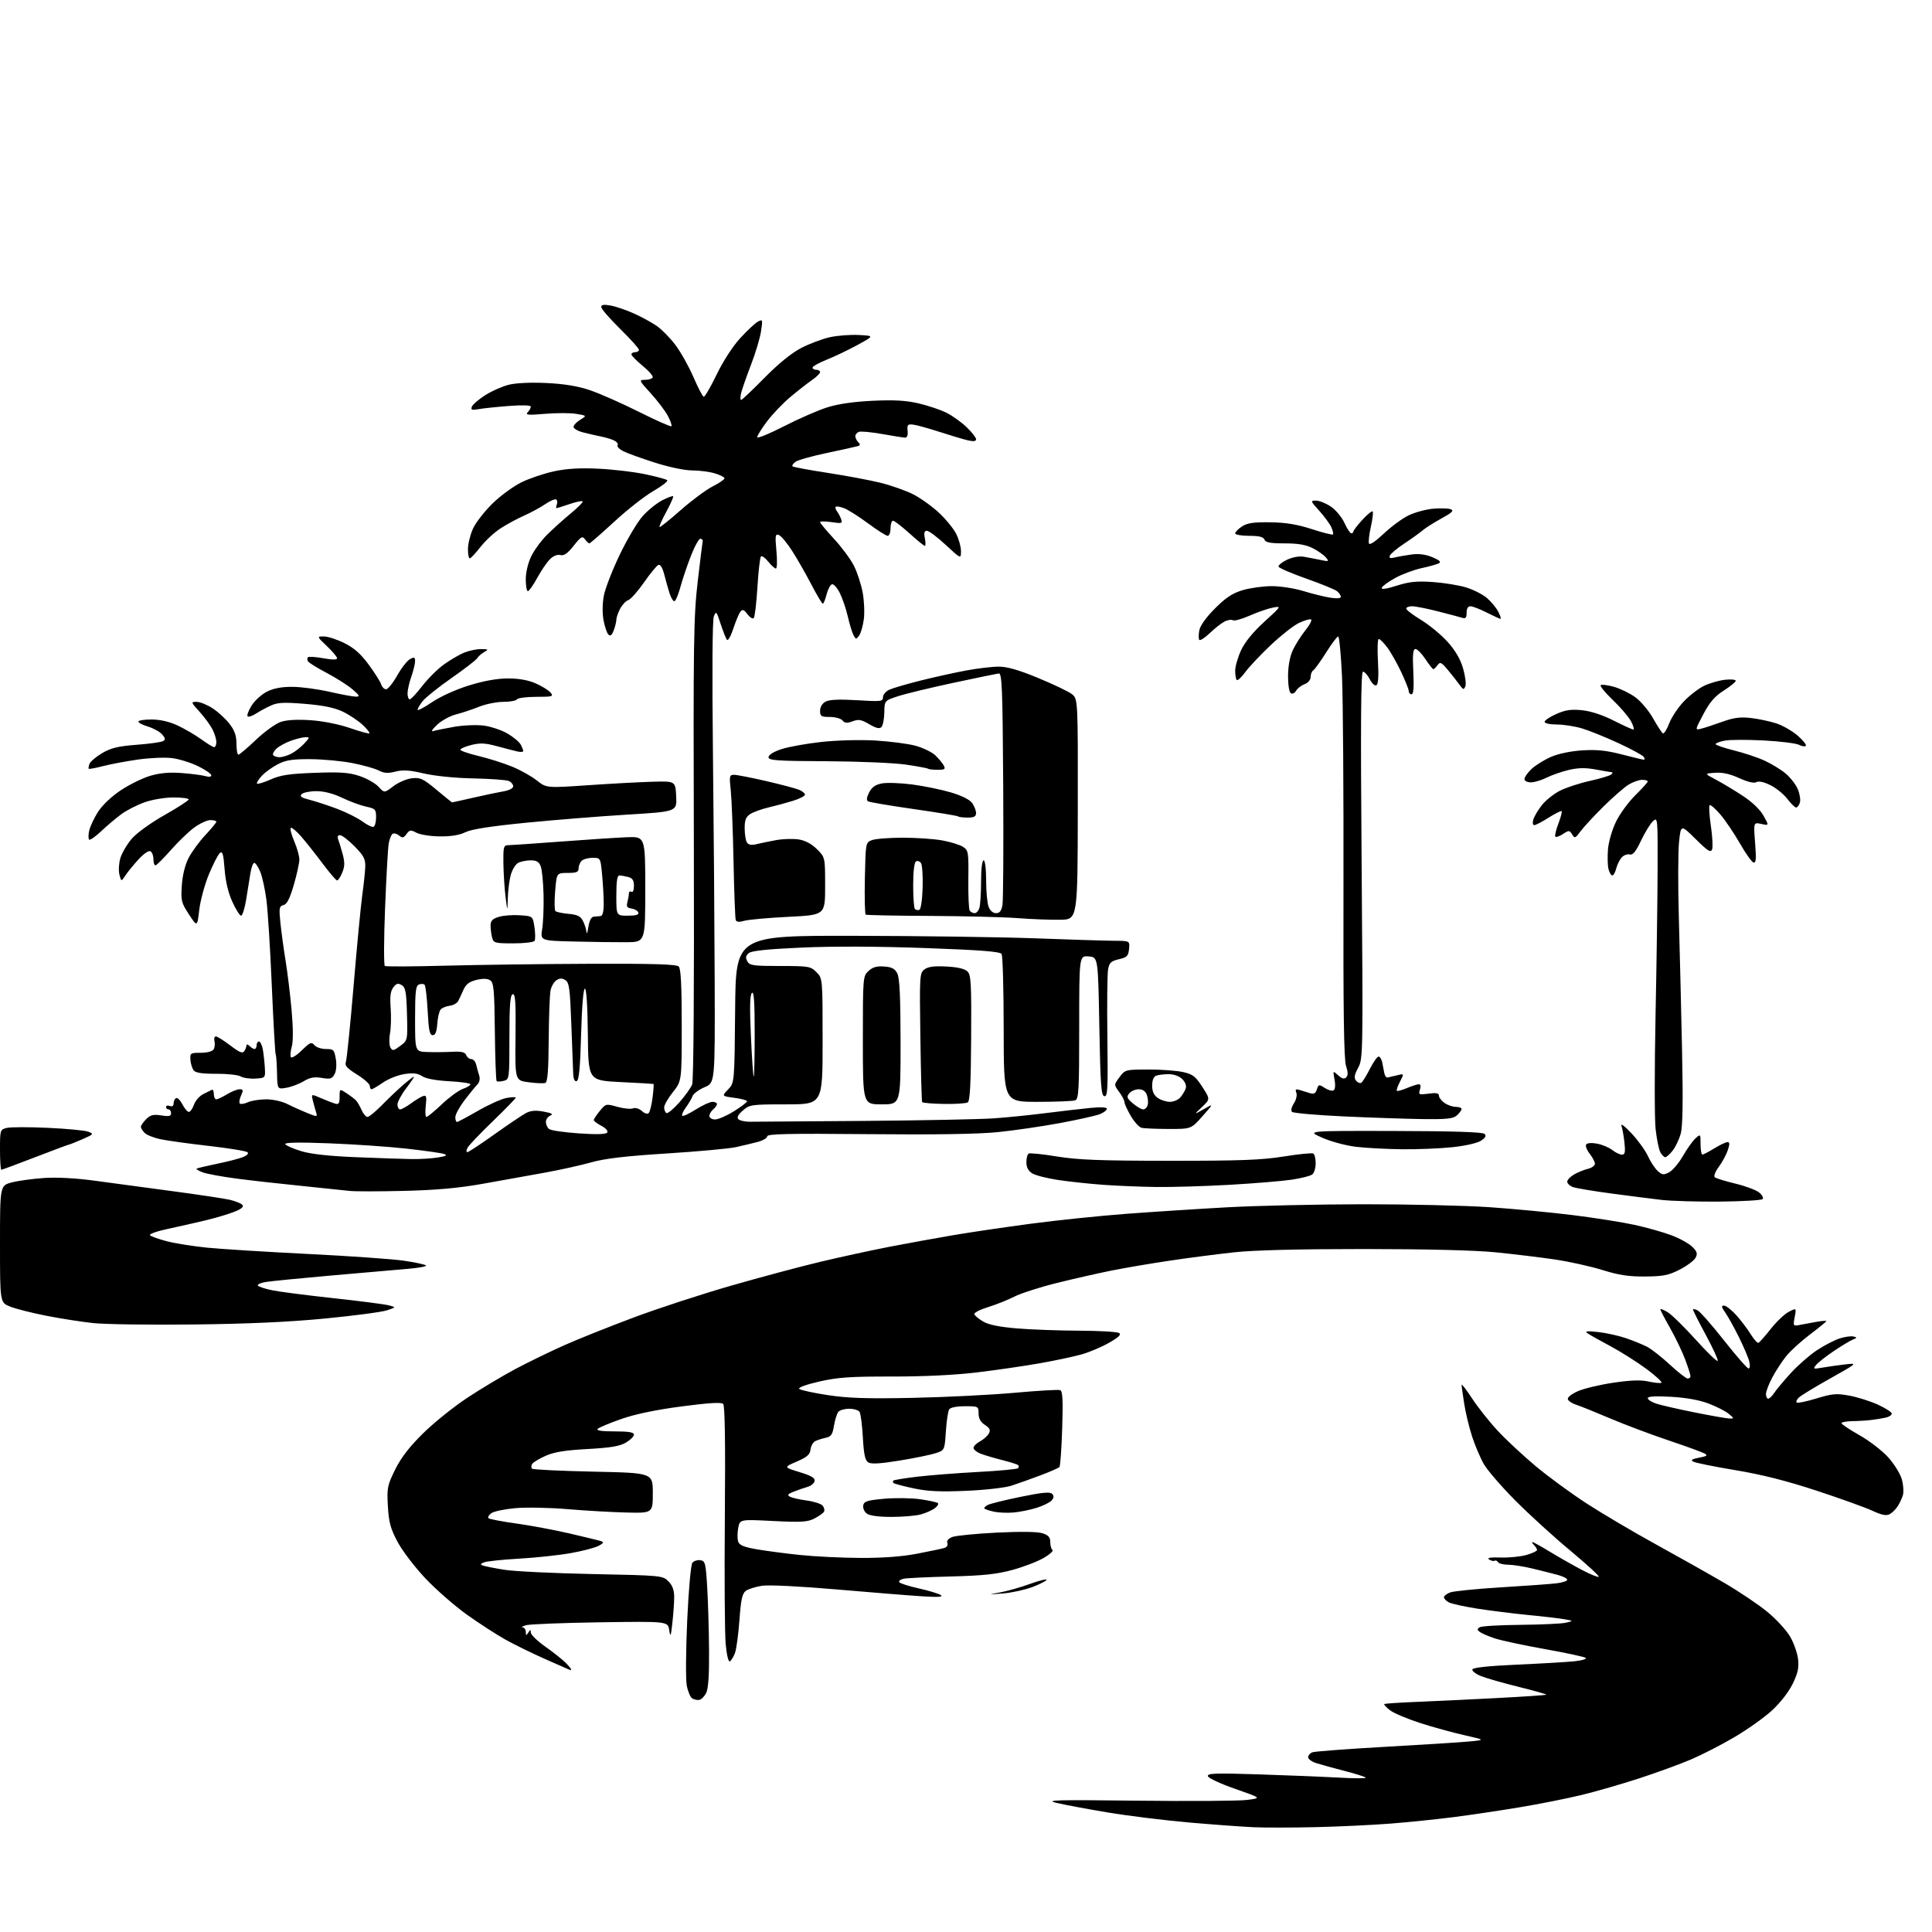 <?xml version="1.0" encoding="UTF-8" standalone="no"?>
<svg 
  version="1.1" 
  xmlns="http://www.w3.org/2000/svg" 
  xmlns:xlink="http://www.w3.org/1999/xlink" 
  xmlns:svg="http://www.w3.org/2000/svg"
  xmlns:rdf="http://www.w3.org/1999/02/22-rdf-syntax-ns#"
  xmlns:cc="http://creativecommons.org/ns#"
  xmlns:dc="http://purl.org/dc/elements/1.1/"
  viewBox="0 0 768 768"
  width="768"
  height="768"
>
<style>svg {background-color: white; }</style>"
<path stroke="none" fill="black" fill-rule="evenodd" d="M523.00,726.32C513.92,726.53 502.90,726.55 498.50,726.36C494.10,726.17 482.53,725.33 472.79,724.48C463.05,723.63 448.42,721.83 440.29,720.47C432.15,719.11 423.02,717.40 420.00,716.68C415.23,715.53 419.53,715.42 452.21,715.80C472.95,716.04 492.52,715.91 495.71,715.50C501.50,714.76 501.50,714.76 491.07,711.13C485.33,709.13 480.43,706.87 480.18,706.09C479.80,704.90 482.83,704.78 500.11,705.33C511.33,705.69 525.67,706.27 532.00,706.62C538.33,706.98 543.23,706.98 542.91,706.63C542.58,706.27 538.76,705.07 534.41,703.95C530.06,702.83 525.04,701.45 523.25,700.88C521.46,700.31 520.00,699.25 520.00,698.53C520.00,697.81 520.76,696.92 521.68,696.57C522.61,696.21 535.55,695.24 550.43,694.40C565.32,693.57 580.42,692.61 584.00,692.27C590.50,691.66 590.50,691.66 582.00,689.74C577.33,688.69 569.36,686.49 564.30,684.85C559.24,683.21 553.93,680.95 552.50,679.82C551.07,678.69 550.06,677.60 550.27,677.40C550.47,677.19 556.23,676.80 563.07,676.53C569.91,676.26 584.24,675.57 594.92,675.01C605.60,674.45 614.49,673.85 614.67,673.67C614.84,673.49 609.95,672.10 603.79,670.58C597.63,669.06 590.86,667.13 588.75,666.28C586.64,665.44 585.08,664.24 585.29,663.62C585.53,662.89 591.70,662.23 603.08,661.72C612.66,661.29 622.91,660.69 625.86,660.38C628.81,660.08 630.84,659.48 630.36,659.05C629.89,658.63 622.60,657.05 614.16,655.55C605.73,654.05 596.73,652.12 594.16,651.27C591.60,650.41 588.92,649.26 588.20,648.70C587.14,647.86 587.14,647.53 588.20,646.85C588.92,646.40 596.25,645.97 604.50,645.90C612.75,645.82 620.85,645.44 622.50,645.05C625.50,644.33 625.50,644.33 622.00,643.69C620.08,643.34 613.55,642.57 607.50,641.99C601.45,641.40 592.29,640.25 587.15,639.44C582.01,638.63 576.95,637.51 575.90,636.95C574.86,636.39 574.00,635.48 574.00,634.94C574.00,634.40 575.11,633.53 576.46,633.02C577.81,632.50 586.93,631.59 596.71,630.99C606.49,630.40 616.41,629.68 618.75,629.39C621.09,629.11 623.00,628.47 623.00,627.98C623.00,627.48 621.31,626.62 619.25,626.06C617.19,625.50 612.65,624.36 609.17,623.52C605.69,622.68 601.33,622.00 599.48,622.00C597.63,622.00 595.84,621.54 595.49,620.98C595.14,620.42 594.53,620.17 594.13,620.42C593.73,620.67 592.75,620.44 591.95,619.91C590.95,619.24 592.37,619.01 596.50,619.14C599.80,619.25 604.41,618.79 606.75,618.13C609.09,617.47 611.00,616.58 611.00,616.16C611.00,615.74 610.46,614.86 609.80,614.20C609.14,613.54 608.87,613.00 609.20,613.00C609.53,613.00 612.75,614.79 616.36,616.99C619.97,619.18 625.64,622.40 628.97,624.14C632.30,625.89 635.26,627.08 635.54,626.79C635.83,626.50 630.77,621.85 624.29,616.46C617.80,611.07 607.98,602.13 602.46,596.58C596.94,591.04 591.27,584.48 589.85,582.00C588.43,579.52 586.33,574.58 585.17,571.00C584.01,567.42 582.60,561.58 582.04,558.00C581.48,554.42 581.01,551.05 581.01,550.51C581.00,549.96 582.88,552.40 585.18,555.91C587.48,559.43 592.09,565.24 595.43,568.82C598.77,572.41 605.55,578.72 610.50,582.85C615.45,586.99 624.54,593.64 630.70,597.64C636.85,601.64 649.23,608.95 658.20,613.88C667.16,618.81 679.38,625.69 685.35,629.17C691.31,632.65 699.05,637.85 702.54,640.73C706.03,643.60 710.10,648.01 711.57,650.53C713.05,653.05 714.48,657.11 714.76,659.54C715.15,662.99 714.67,665.16 712.58,669.42C711.01,672.64 707.62,676.98 704.33,679.98C701.26,682.79 694.59,687.53 689.50,690.52C684.42,693.52 676.66,697.50 672.27,699.38C667.88,701.26 658.59,704.65 651.63,706.92C644.66,709.19 634.36,712.16 628.73,713.53C623.10,714.90 611.98,717.11 604.00,718.44C596.02,719.77 584.10,721.54 577.50,722.38C570.90,723.22 559.65,724.37 552.50,724.93C545.35,725.48 532.08,726.11 523.00,726.32zM277.97,675.74C277.16,675.88 275.89,675.60 275.14,675.12C274.39,674.64 273.42,672.29 272.98,669.91C272.55,667.52 272.64,655.88 273.18,644.03C273.75,631.64 274.63,621.95 275.25,621.20C275.84,620.49 277.26,620.04 278.41,620.20C280.33,620.48 280.55,621.35 281.13,631.00C281.47,636.77 281.80,648.02 281.86,656.00C281.94,665.88 281.57,671.29 280.71,672.99C280.02,674.36 278.79,675.60 277.97,675.74zM226.75,663.92C226.61,663.88 222.19,661.93 216.92,659.60C211.65,657.27 204.45,653.74 200.92,651.77C197.39,649.79 190.53,645.36 185.69,641.91C180.84,638.46 173.41,631.97 169.17,627.50C164.94,623.03 159.94,616.49 158.06,612.96C155.24,607.67 154.56,605.19 154.19,598.76C153.77,591.50 153.97,590.51 157.05,584.23C159.37,579.53 162.68,575.21 168.07,569.88C172.31,565.69 180.21,559.32 185.64,555.72C191.06,552.13 199.78,546.92 205.00,544.14C210.22,541.37 219.02,537.10 224.55,534.65C230.07,532.20 242.45,527.26 252.05,523.67C261.65,520.08 278.95,514.43 290.50,511.11C302.05,507.79 318.02,503.51 326.00,501.61C333.98,499.71 346.35,497.02 353.50,495.63C360.65,494.25 372.12,492.16 379.00,490.99C385.87,489.82 399.82,487.77 410.00,486.42C420.17,485.07 437.05,483.32 447.50,482.53C457.95,481.74 476.18,480.56 488.00,479.91C499.82,479.27 524.12,478.73 542.00,478.71C559.88,478.70 582.38,479.22 592.00,479.87C601.62,480.53 616.62,481.95 625.32,483.04C634.02,484.12 645.05,485.87 649.82,486.92C654.59,487.96 661.17,489.82 664.44,491.05C667.70,492.28 671.43,494.34 672.73,495.64C674.64,497.55 674.88,498.36 674.00,499.99C673.41,501.10 670.58,503.21 667.71,504.68C663.32,506.94 661.17,507.37 654.00,507.43C647.47,507.48 643.53,506.89 636.98,504.85C632.29,503.39 623.74,501.50 617.98,500.65C612.21,499.80 601.65,498.53 594.50,497.81C586.28,496.99 566.97,496.52 542.00,496.51C516.24,496.51 498.33,496.96 490.50,497.82C483.90,498.54 472.43,500.02 465.00,501.13C457.57,502.23 447.00,504.03 441.50,505.14C436.00,506.25 426.17,508.49 419.66,510.12C413.15,511.74 405.72,514.15 403.16,515.46C400.60,516.77 395.90,518.63 392.73,519.61C389.56,520.58 387.12,521.85 387.31,522.43C387.50,523.01 389.10,524.32 390.86,525.35C393.03,526.62 397.36,527.49 404.28,528.07C409.90,528.53 421.02,528.94 429.00,528.97C436.98,529.00 444.11,529.42 444.85,529.89C445.83,530.51 444.73,531.57 440.85,533.78C437.91,535.46 433.02,537.53 430.00,538.38C426.98,539.24 419.51,540.83 413.40,541.91C407.30,542.99 396.05,544.63 388.40,545.55C379.59,546.61 367.18,547.21 354.50,547.19C337.91,547.17 332.99,547.51 325.66,549.19C320.49,550.37 317.18,551.58 317.70,552.10C318.19,552.59 323.30,553.70 329.05,554.58C337.22,555.81 344.63,556.05 363.00,555.67C375.93,555.40 394.07,554.49 403.32,553.65C412.58,552.81 420.72,552.34 421.43,552.61C422.41,552.99 422.60,556.44 422.24,567.80C421.98,575.89 421.49,582.81 421.14,583.18C420.79,583.56 417.35,585.06 413.50,586.51C409.65,587.96 404.48,589.80 402.00,590.60C399.52,591.40 391.44,592.32 384.00,592.63C373.69,593.07 368.75,592.84 363.11,591.63C359.04,590.76 355.48,589.81 355.19,589.52C354.90,589.24 354.87,588.80 355.12,588.55C355.37,588.30 359.61,587.61 364.54,587.02C369.47,586.43 380.37,585.58 388.76,585.13C397.16,584.68 404.32,584.01 404.68,583.65C405.04,583.29 405.08,582.74 404.76,582.43C404.45,582.12 401.56,581.20 398.35,580.39C395.13,579.58 391.26,578.43 389.75,577.84C388.24,577.24 387.00,576.21 387.00,575.55C387.00,574.88 388.16,573.72 389.58,572.96C391.00,572.20 392.58,570.79 393.09,569.82C393.82,568.46 393.47,567.70 391.52,566.42C389.79,565.29 389.00,563.86 389.00,561.88C389.00,559.06 388.89,559.00 383.56,559.00C380.30,559.00 377.79,559.50 377.31,560.25C376.86,560.94 376.27,564.88 376.00,569.00C375.50,576.50 375.50,576.50 371.88,577.68C369.89,578.33 363.43,579.65 357.53,580.61C349.92,581.85 346.32,582.06 345.15,581.33C343.89,580.54 343.38,578.19 343.00,571.40C342.73,566.50 342.14,561.94 341.69,561.25C341.25,560.56 339.39,560.00 337.56,560.00C335.74,560.00 333.79,560.56 333.24,561.25C332.68,561.94 331.91,564.41 331.52,566.75C330.94,570.30 330.38,571.10 328.16,571.56C326.70,571.87 324.82,572.48 324.00,572.91C323.18,573.35 322.36,574.84 322.19,576.24C321.95,578.24 320.77,579.26 316.69,581.01C311.50,583.25 311.50,583.25 317.81,585.18C322.53,586.62 324.05,587.52 323.81,588.73C323.64,589.63 322.38,590.68 321.00,591.06C319.62,591.45 317.15,592.31 315.50,592.96C313.16,593.88 312.83,594.32 314.00,594.96C314.82,595.41 317.84,596.09 320.70,596.48C323.56,596.86 326.41,597.79 327.04,598.54C327.66,599.30 327.88,600.39 327.52,600.96C327.17,601.54 325.45,602.75 323.71,603.65C321.04,605.03 318.51,605.18 307.33,604.62C294.10,603.95 294.10,603.95 293.45,607.39C293.10,609.28 293.09,611.69 293.42,612.76C293.89,614.23 295.61,614.96 300.77,615.86C304.47,616.50 312.23,617.53 318.00,618.13C323.77,618.74 334.57,619.26 342.00,619.30C350.89,619.34 358.58,618.77 364.50,617.63C369.45,616.68 374.32,615.66 375.32,615.36C376.40,615.04 376.92,614.23 376.59,613.38C376.24,612.46 376.97,611.58 378.58,610.97C379.98,610.44 387.91,609.66 396.20,609.24C405.73,608.77 412.42,608.86 414.39,609.49C416.77,610.26 417.50,611.08 417.50,613.00C417.50,614.38 417.89,615.79 418.37,616.14C418.85,616.48 417.28,617.92 414.87,619.32C412.47,620.72 406.90,622.85 402.50,624.06C396.24,625.77 390.91,626.34 378.00,626.67C368.93,626.90 360.47,627.30 359.21,627.57C357.95,627.84 357.16,628.45 357.46,628.93C357.75,629.41 361.26,630.53 365.25,631.42C369.24,632.31 373.18,633.51 374.00,634.09C375.06,634.83 372.89,634.96 366.50,634.55C361.55,634.24 346.25,633.01 332.50,631.82C317.88,630.56 305.58,629.96 302.89,630.37C300.35,630.76 297.46,631.67 296.48,632.39C295.05,633.44 294.53,635.84 293.93,644.10C293.51,649.82 292.71,655.69 292.15,657.15C291.58,658.61 290.68,660.08 290.15,660.41C289.57,660.77 288.89,657.98 288.47,653.54C288.09,649.42 287.93,626.50 288.14,602.59C288.38,573.53 288.16,558.77 287.47,558.07C286.75,557.35 281.68,557.66 270.97,559.07C260.85,560.40 252.58,562.12 247.06,564.04C242.41,565.66 238.16,567.44 237.61,567.99C236.93,568.67 239.13,569.00 244.30,569.00C249.90,569.00 252.00,569.35 252.00,570.28C252.00,570.99 250.56,572.42 248.80,573.46C246.37,574.90 242.70,575.51 233.55,576.01C224.65,576.49 220.29,577.20 216.88,578.72C214.34,579.85 211.93,581.30 211.53,581.95C211.13,582.60 211.11,583.44 211.48,583.82C211.86,584.19 222.82,584.73 235.83,585.00C259.50,585.50 259.50,585.50 259.50,593.50C259.50,601.50 259.50,601.50 249.00,601.25C243.22,601.12 232.70,600.51 225.61,599.91C218.52,599.31 209.20,599.13 204.91,599.51C200.62,599.89 196.30,600.79 195.31,601.52C194.31,602.24 193.80,603.14 194.17,603.51C194.54,603.87 199.49,604.82 205.17,605.61C210.85,606.40 220.45,608.19 226.50,609.60C232.55,611.00 238.18,612.37 239.00,612.65C240.12,613.03 239.86,613.50 237.94,614.51C236.53,615.25 231.58,616.55 226.94,617.38C222.30,618.21 213.10,619.20 206.50,619.58C199.90,619.95 193.60,620.61 192.50,621.03C190.91,621.64 190.81,621.91 192.00,622.34C192.82,622.64 196.65,623.39 200.50,624.01C204.35,624.63 220.07,625.40 235.44,625.71C262.94,626.27 263.41,626.31 265.69,628.59C267.31,630.22 268.00,632.07 268.00,634.81C268.00,636.95 267.68,641.59 267.28,645.10C266.66,650.64 266.49,651.03 266.03,648.00C265.50,644.50 265.50,644.50 238.54,644.89C223.72,645.11 210.44,645.63 209.04,646.06C207.64,646.48 207.06,646.87 207.75,646.91C208.44,646.96 209.01,647.79 209.02,648.75C209.03,650.25 209.17,650.28 210.00,649.00C210.86,647.67 210.97,647.67 211.01,649.00C211.03,649.83 213.58,652.30 216.68,654.50C219.79,656.70 223.38,659.53 224.66,660.80C225.95,662.06 227.00,663.30 227.00,663.55C227.00,663.80 226.89,663.96 226.75,663.92zM398.81,633.41C392.50,633.92 392.50,633.92 397.64,632.99C400.46,632.47 405.75,630.97 409.39,629.65C413.02,628.33 416.00,627.58 416.00,627.99C416.00,628.39 413.55,629.66 410.56,630.81C407.56,631.95 402.28,633.12 398.81,633.41zM354.44,602.99C349.35,603.00 345.72,602.52 344.58,601.68C343.59,600.96 342.95,599.50 343.15,598.43C343.47,596.79 344.72,596.39 351.45,595.78C355.81,595.39 362.26,595.47 365.79,595.97C369.32,596.47 372.50,597.17 372.85,597.52C373.21,597.87 372.62,598.81 371.54,599.59C370.47,600.38 368.00,601.46 366.05,602.00C364.10,602.55 358.87,602.99 354.44,602.99zM751.17,601.91C749.83,602.63 748.01,602.27 744.27,600.53C741.48,599.24 731.49,595.65 722.07,592.55C710.18,588.64 700.31,586.15 689.77,584.40C681.42,583.01 673.91,581.49 673.08,581.02C671.96,580.40 672.57,579.98 675.41,579.45C678.57,578.86 678.96,578.55 677.54,577.76C676.59,577.23 670.12,574.88 663.16,572.54C656.20,570.20 645.77,566.28 640.00,563.82C634.23,561.36 628.19,558.93 626.58,558.42C624.98,557.92 623.47,556.93 623.24,556.23C623.00,555.50 624.64,554.16 627.19,553.04C629.59,551.97 635.93,550.45 641.27,549.66C648.04,548.65 652.26,548.49 655.14,549.14C657.42,549.65 659.78,549.91 660.38,549.71C660.98,549.51 658.33,547.02 654.49,544.18C650.65,541.34 644.12,537.22 640.00,535.03C635.88,532.84 631.83,530.56 631.00,529.95C629.88,529.14 631.00,529.03 635.33,529.51C638.54,529.87 643.53,530.98 646.42,531.97C649.31,532.97 653.07,534.50 654.77,535.38C656.47,536.26 660.54,539.46 663.82,542.49C667.09,545.52 670.27,548.00 670.88,548.00C671.50,548.00 672.00,547.57 672.00,547.04C672.00,546.51 671.05,543.53 669.89,540.43C668.73,537.32 666.03,531.69 663.89,527.92C661.75,524.15 660.00,520.80 660.00,520.47C660.00,520.15 661.29,520.65 662.87,521.58C664.44,522.51 669.50,527.46 674.12,532.58C678.73,537.70 682.65,541.47 682.83,540.96C683.01,540.45 680.87,535.81 678.08,530.64C675.28,525.48 673.00,520.95 673.00,520.59C673.00,520.23 673.84,520.38 674.87,520.93C675.90,521.48 680.65,526.90 685.43,532.97C690.21,539.03 694.55,544.00 695.08,544.00C695.62,544.00 695.75,542.80 695.37,541.25C695.01,539.74 693.14,535.35 691.23,531.50C689.32,527.65 686.87,523.26 685.81,521.75C684.27,519.57 684.17,519.00 685.32,519.00C686.11,519.00 688.29,520.69 690.15,522.75C692.01,524.81 694.59,528.21 695.88,530.30C697.17,532.38 698.57,533.96 699.00,533.80C699.43,533.63 701.63,531.15 703.90,528.27C706.16,525.40 709.38,522.34 711.06,521.47C714.11,519.89 714.11,519.89 713.42,523.55C712.75,527.17 712.78,527.21 715.62,526.64C717.20,526.33 720.19,525.78 722.25,525.42C724.31,525.07 726.00,524.95 726.00,525.16C726.00,525.38 723.10,527.75 719.55,530.43C716.00,533.11 711.73,537.00 710.05,539.08C708.38,541.16 705.89,544.98 704.51,547.58C703.13,550.17 702.00,553.13 702.00,554.15C702.00,555.17 702.40,556.00 702.88,556.00C703.37,556.00 704.45,554.96 705.28,553.70C706.11,552.43 709.10,548.86 711.92,545.77C714.75,542.68 719.41,538.61 722.28,536.72C725.15,534.83 729.18,532.73 731.24,532.06C733.30,531.40 735.77,531.04 736.74,531.27C738.33,531.65 738.30,531.77 736.50,532.52C735.40,532.97 732.01,535.02 728.96,537.07C725.91,539.11 722.76,541.59 721.96,542.56C720.59,544.22 720.76,544.29 724.50,543.64C726.70,543.26 730.75,542.69 733.50,542.37C738.50,541.80 738.50,541.80 727.50,547.98C721.45,551.37 715.85,554.78 715.06,555.55C714.27,556.32 713.88,557.22 714.20,557.54C714.53,557.86 718.06,557.13 722.06,555.91C728.45,553.97 730.03,553.84 735.21,554.80C738.44,555.40 743.55,557.02 746.55,558.39C749.55,559.77 752.00,561.36 752.00,561.93C752.00,562.50 750.99,563.20 749.75,563.49C748.51,563.79 745.92,564.21 744.00,564.45C742.08,564.68 738.59,564.90 736.25,564.93C733.91,564.97 732.01,565.34 732.02,565.75C732.04,566.16 735.24,568.30 739.15,570.50C743.06,572.70 748.22,576.68 750.62,579.34C753.01,582.01 755.45,585.97 756.04,588.14C756.62,590.32 756.81,593.09 756.45,594.30C756.09,595.51 755.16,597.50 754.40,598.71C753.63,599.93 752.18,601.37 751.17,601.91zM403.00,601.24C400.52,601.46 397.01,601.32 395.20,600.94C393.38,600.55 391.66,599.99 391.36,599.70C391.07,599.40 391.65,598.75 392.66,598.24C393.67,597.73 399.58,596.27 405.79,595.00C414.12,593.28 417.37,592.97 418.20,593.80C419.02,594.62 418.99,595.31 418.08,596.40C417.40,597.22 414.74,598.55 412.17,599.36C409.60,600.17 405.48,601.01 403.00,601.24zM687.50,563.89C689.39,563.93 689.38,563.83 687.21,562.02C685.95,560.97 682.35,559.13 679.21,557.94C675.51,556.53 670.24,555.58 664.25,555.25C658.08,554.90 655.00,555.08 655.00,555.79C655.00,556.37 656.53,557.35 658.39,557.97C660.26,558.58 667.12,560.16 673.64,561.46C680.17,562.77 686.40,563.86 687.50,563.89zM77.00,526.50C59.67,526.70 41.67,526.45 37.00,525.94C32.33,525.44 23.88,524.12 18.24,523.00C12.59,521.89 6.18,520.26 3.99,519.38C0.00,517.78 0.00,517.78 0.00,494.51C-0.00,471.24 -0.00,471.24 4.75,470.02C7.36,469.34 13.17,468.56 17.66,468.26C22.67,467.93 30.41,468.35 37.66,469.35C44.17,470.24 58.05,472.11 68.50,473.50C78.95,474.90 89.24,476.44 91.37,476.94C93.50,477.44 95.72,478.32 96.30,478.90C97.04,479.64 96.19,480.44 93.47,481.58C91.33,482.47 86.19,484.02 82.04,485.03C77.89,486.03 70.96,487.60 66.64,488.52C62.28,489.44 59.17,490.57 59.64,491.04C60.11,491.51 63.15,492.59 66.38,493.43C69.61,494.27 76.81,495.41 82.38,495.97C87.95,496.53 105.99,497.65 122.47,498.47C138.96,499.29 156.06,500.49 160.47,501.14C164.89,501.78 168.87,502.63 169.32,503.02C169.76,503.41 166.39,504.04 161.82,504.41C157.24,504.78 143.60,505.97 131.50,507.05C119.40,508.12 107.81,509.27 105.75,509.59C103.68,509.91 102.23,510.56 102.51,511.02C102.80,511.49 105.39,512.34 108.27,512.92C111.15,513.51 122.05,514.91 132.50,516.04C142.95,517.17 152.85,518.45 154.50,518.88C157.50,519.65 157.50,519.65 153.84,520.87C151.82,521.55 140.80,523.01 129.34,524.12C115.07,525.51 98.58,526.26 77.00,526.50zM683.67,477.65C674.78,477.73 664.35,477.43 660.50,476.98C656.65,476.53 647.65,475.39 640.50,474.43C633.35,473.48 626.49,472.33 625.25,471.87C624.01,471.42 623.00,470.46 623.00,469.74C623.00,469.02 624.24,467.72 625.75,466.85C627.26,465.98 629.74,464.98 631.25,464.62C632.76,464.26 634.00,463.36 634.00,462.62C634.00,461.88 633.07,460.09 631.94,458.64C630.80,457.20 630.16,455.55 630.51,454.98C630.90,454.35 632.62,454.21 634.83,454.61C636.85,454.99 639.57,456.12 640.88,457.14C642.20,458.17 643.94,459.00 644.76,459.00C645.95,459.00 646.15,458.02 645.75,454.25C645.47,451.64 644.93,448.60 644.55,447.50C644.16,446.40 645.96,447.75 648.53,450.50C651.11,453.25 654.05,457.33 655.07,459.56C656.09,461.80 657.85,464.46 658.97,465.48C660.77,467.10 661.33,467.16 663.54,465.98C664.93,465.23 667.39,462.32 669.00,459.50C670.62,456.68 672.85,453.54 673.97,452.53C675.98,450.71 676.00,450.73 676.00,454.85C676.00,457.13 676.34,458.99 676.75,458.97C677.16,458.95 679.30,457.83 681.50,456.47C683.70,455.12 686.04,454.01 686.70,454.01C687.61,454.00 687.63,454.79 686.81,457.25C686.21,459.04 684.61,462.00 683.25,463.83C681.88,465.67 681.16,467.52 681.63,467.96C682.11,468.39 685.78,469.53 689.78,470.49C693.79,471.45 698.06,473.04 699.28,474.03C700.50,475.02 701.13,476.20 700.67,476.66C700.21,477.12 692.56,477.57 683.67,477.65zM160.50,473.40C150.60,473.63 140.93,473.64 139.00,473.41C137.07,473.18 128.53,472.29 120.00,471.43C111.47,470.58 99.76,469.26 93.97,468.50C88.18,467.74 82.16,466.63 80.58,466.03C79.01,465.43 77.90,464.78 78.11,464.58C78.33,464.38 81.88,463.53 86.00,462.68C90.12,461.84 94.81,460.65 96.41,460.03C98.13,459.38 98.95,458.56 98.41,458.05C97.91,457.56 90.97,456.42 83.00,455.52C75.03,454.61 66.36,453.41 63.74,452.85C61.11,452.29 58.30,451.16 57.49,450.34C56.67,449.53 56.00,448.44 56.00,447.93C56.00,447.42 56.95,446.05 58.11,444.89C59.82,443.18 60.96,442.90 64.11,443.40C67.19,443.89 68.00,443.71 68.00,442.51C68.00,441.68 67.55,441.00 67.00,441.00C66.45,441.00 66.00,440.56 66.00,440.03C66.00,439.50 66.67,439.32 67.50,439.64C68.44,440.00 69.00,439.63 69.00,438.67C69.00,437.81 69.43,436.85 69.96,436.53C70.48,436.20 71.62,437.30 72.48,438.97C73.35,440.64 74.51,442.00 75.08,442.00C75.64,442.00 76.55,440.71 77.10,439.14C77.65,437.56 79.31,435.67 80.80,434.92C82.28,434.17 83.84,433.40 84.25,433.20C84.66,433.00 85.00,433.77 85.00,434.92C85.00,436.06 85.44,437.00 85.98,437.00C86.51,437.00 88.43,436.10 90.23,435.00C92.03,433.91 94.28,433.01 95.23,433.00C96.71,433.00 96.79,433.36 95.82,435.50C95.19,436.88 94.97,438.30 95.33,438.67C95.70,439.03 97.14,438.80 98.54,438.16C99.95,437.52 103.23,437.00 105.84,437.00C108.51,437.00 112.19,437.82 114.28,438.89C116.32,439.93 119.85,441.52 122.12,442.43C126.26,444.09 126.26,444.09 125.55,441.79C125.16,440.53 124.59,438.46 124.29,437.18C123.74,434.86 123.74,434.86 127.62,436.54C129.75,437.46 132.29,438.45 133.25,438.73C134.66,439.13 135.00,438.61 135.00,436.00C135.00,432.77 135.00,432.77 137.75,434.57C139.26,435.56 140.96,436.85 141.51,437.43C142.07,438.02 143.07,439.74 143.74,441.25C144.41,442.76 145.46,444.00 146.09,444.00C146.71,444.00 149.31,441.86 151.87,439.25C154.43,436.64 158.22,433.04 160.30,431.25C162.37,429.46 164.27,428.00 164.53,428.00C164.78,428.00 163.41,430.06 161.49,432.58C159.57,435.09 158.00,438.02 158.00,439.08C158.00,440.13 158.48,441.00 159.07,441.00C159.65,441.00 161.57,439.94 163.32,438.65C165.07,437.35 167.23,436.04 168.12,435.73C169.49,435.25 169.66,435.82 169.24,439.58C168.96,442.01 169.09,444.00 169.52,444.00C169.95,444.00 172.71,441.73 175.65,438.95C178.58,436.17 182.34,433.43 183.99,432.85C185.65,432.28 187.00,431.45 187.00,431.03C187.00,430.60 183.22,430.05 178.61,429.81C173.35,429.53 169.32,428.79 167.83,427.81C166.05,426.64 164.27,426.43 160.77,426.96C158.19,427.35 154.35,428.87 152.24,430.34C150.12,431.80 148.08,433.00 147.70,433.00C147.31,433.00 147.00,432.39 147.00,431.65C147.00,430.91 144.71,428.87 141.90,427.13C138.00,424.70 136.96,423.55 137.47,422.23C137.85,421.28 139.23,407.68 140.55,392.00C141.86,376.32 143.42,360.11 143.99,355.97C144.57,351.83 145.11,346.75 145.19,344.68C145.31,341.48 144.66,340.23 140.96,336.45C138.55,334.00 135.95,332.00 135.18,332.00C134.26,332.00 134.02,332.60 134.46,333.75C134.83,334.71 135.63,337.36 136.24,339.62C137.09,342.80 137.05,344.47 136.05,346.87C135.34,348.59 134.42,350.00 134.02,350.00C133.61,350.00 131.01,346.96 128.23,343.25C125.46,339.54 121.62,334.70 119.70,332.50C117.77,330.30 115.92,328.77 115.57,329.11C115.23,329.44 115.86,331.84 116.97,334.44C118.09,337.04 119.00,340.29 119.00,341.67C119.00,343.05 118.01,347.57 116.80,351.73C115.21,357.20 114.08,359.43 112.70,359.79C110.98,360.24 110.86,360.92 111.47,366.89C111.85,370.53 112.78,377.32 113.54,382.00C114.30,386.68 115.38,395.52 115.92,401.65C116.55,408.61 116.57,414.01 115.99,416.04C115.48,417.82 115.32,419.71 115.64,420.23C115.97,420.75 117.91,419.54 119.95,417.54C123.23,414.35 123.83,414.09 124.96,415.45C125.67,416.30 127.73,417.00 129.53,417.00C132.58,417.00 132.87,417.29 133.49,420.93C133.88,423.27 133.69,425.72 133.00,427.00C132.01,428.84 131.29,429.06 127.93,428.49C124.96,427.99 123.23,428.30 120.76,429.79C118.97,430.87 115.87,432.05 113.88,432.40C110.26,433.04 110.26,433.04 110.11,426.40C110.04,422.75 109.80,419.48 109.58,419.13C109.37,418.78 108.68,406.57 108.05,392.00C107.43,377.42 106.47,362.02 105.91,357.76C105.36,353.51 104.25,348.44 103.44,346.51C102.63,344.58 101.57,343.00 101.07,343.00C100.58,343.00 99.88,344.91 99.52,347.25C99.15,349.59 98.39,354.31 97.83,357.75C97.26,361.19 96.37,364.00 95.84,364.00C95.32,364.00 93.75,361.52 92.37,358.49C90.72,354.89 89.65,350.38 89.28,345.49C88.83,339.52 88.45,338.21 87.42,339.07C86.71,339.66 84.75,343.45 83.07,347.49C81.39,351.53 79.65,357.91 79.21,361.67C78.41,368.50 78.41,368.50 75.12,363.50C72.08,358.87 71.87,358.02 72.27,352.00C72.54,347.97 73.55,343.83 74.94,341.11C76.18,338.69 79.17,334.60 81.59,332.00C84.02,329.41 86.00,327.00 86.00,326.65C86.00,326.29 84.94,326.00 83.65,326.00C82.36,326.00 79.50,327.30 77.30,328.90C75.10,330.49 70.88,334.54 67.93,337.90C64.97,341.25 62.21,344.00 61.78,344.00C61.35,344.00 61.00,342.90 61.00,341.56C61.00,340.22 60.48,338.80 59.84,338.40C59.16,337.98 57.20,339.30 55.09,341.59C53.11,343.74 50.76,346.62 49.85,348.00C48.20,350.50 48.20,350.50 47.47,347.66C47.07,346.10 47.24,343.15 47.85,341.11C48.46,339.08 50.49,335.62 52.36,333.43C54.32,331.15 59.86,327.14 65.38,324.01C70.67,321.02 75.00,318.22 75.00,317.79C75.00,317.35 72.29,317.00 68.98,317.00C65.62,317.00 60.55,317.84 57.54,318.90C54.56,319.95 50.41,322.06 48.31,323.59C46.21,325.12 42.60,328.18 40.27,330.38C37.94,332.58 35.76,334.10 35.43,333.76C35.09,333.42 35.10,331.81 35.46,330.18C35.82,328.55 37.38,325.22 38.93,322.78C40.61,320.13 44.26,316.65 48.00,314.16C51.44,311.86 56.75,309.26 59.80,308.37C63.69,307.24 67.45,306.92 72.42,307.31C76.31,307.61 80.51,308.17 81.75,308.54C83.09,308.95 84.00,308.81 84.00,308.19C84.00,307.62 81.61,305.98 78.69,304.55C75.77,303.12 71.08,301.68 68.28,301.35C65.48,301.01 59.43,301.28 54.84,301.93C50.25,302.59 44.04,303.75 41.04,304.52C38.04,305.29 35.44,305.78 35.27,305.60C35.10,305.43 35.24,304.53 35.59,303.62C35.95,302.70 38.23,300.78 40.66,299.35C44.16,297.30 47.01,296.62 54.35,296.06C59.44,295.68 64.18,295.01 64.87,294.58C65.84,293.98 65.74,293.37 64.40,291.89C63.45,290.84 60.95,289.47 58.84,288.83C56.73,288.20 55.00,287.30 55.00,286.84C55.00,286.38 57.36,286.00 60.25,286.01C63.66,286.02 67.29,286.85 70.60,288.39C73.40,289.70 77.63,292.17 80.00,293.88C82.36,295.60 84.68,297.00 85.15,297.00C85.62,297.00 86.00,296.08 86.00,294.95C86.00,293.82 85.30,291.55 84.44,289.89C83.59,288.24 81.28,285.11 79.33,282.94C75.85,279.09 75.82,279.00 78.18,279.00C79.51,279.00 82.38,280.16 84.55,281.59C86.72,283.01 89.74,285.78 91.25,287.75C93.28,290.38 94.00,292.46 94.00,295.66C94.00,298.05 94.34,300.00 94.77,300.00C95.19,300.00 98.33,297.34 101.75,294.08C105.17,290.83 109.63,287.62 111.66,286.95C114.05,286.16 118.27,285.93 123.63,286.31C128.48,286.65 134.90,287.94 139.15,289.42C143.13,290.80 146.59,291.74 146.84,291.50C147.08,291.26 145.85,289.73 144.12,288.11C142.38,286.49 138.87,284.15 136.33,282.92C133.06,281.34 128.64,280.42 121.38,279.81C113.05,279.11 110.44,279.23 107.78,280.42C105.98,281.23 103.28,282.68 101.79,283.65C100.30,284.62 98.79,285.12 98.43,284.76C98.07,284.40 98.77,282.49 99.99,280.52C101.20,278.55 103.94,276.05 106.06,274.97C108.71,273.62 111.89,273.01 116.21,273.03C119.67,273.04 126.33,273.93 131.00,275.00C135.68,276.07 140.40,276.94 141.50,276.93C143.18,276.92 142.95,276.45 140.08,273.99C138.20,272.38 133.60,269.46 129.87,267.50C126.13,265.54 122.79,263.47 122.44,262.90C122.09,262.33 122.07,261.60 122.40,261.27C122.73,260.94 125.48,261.11 128.50,261.66C132.10,262.32 134.00,262.32 134.00,261.67C134.00,261.13 132.18,258.96 129.96,256.85C125.92,253.00 125.92,253.00 128.76,253.00C130.33,253.00 133.99,254.19 136.91,255.64C140.73,257.55 143.43,259.93 146.55,264.18C148.93,267.41 151.17,270.95 151.51,272.03C151.85,273.11 152.74,274.00 153.47,274.00C154.21,274.00 156.19,271.54 157.89,268.54C159.58,265.54 161.87,262.60 162.98,262.01C164.68,261.10 165.00,261.23 165.00,262.84C165.00,263.89 164.32,266.66 163.50,269.00C162.68,271.34 162.00,274.32 162.00,275.63C162.00,276.93 162.40,278.00 162.88,278.00C163.36,278.00 165.60,275.61 167.86,272.68C170.11,269.76 173.98,265.92 176.44,264.15C178.91,262.38 182.50,260.27 184.43,259.46C186.36,258.66 189.41,258.01 191.22,258.03C194.18,258.06 194.30,258.17 192.50,259.19C191.40,259.81 190.15,260.91 189.71,261.64C189.28,262.36 184.68,265.91 179.49,269.53C174.31,273.15 169.15,277.27 168.03,278.69C166.91,280.11 166.00,281.66 166.00,282.14C166.00,282.62 168.59,281.26 171.75,279.12C175.12,276.84 181.23,274.08 186.50,272.45C192.48,270.61 197.69,269.69 202.03,269.69C206.34,269.70 210.07,270.38 213.03,271.69C215.49,272.78 218.12,274.42 218.87,275.34C220.13,276.86 219.65,277.00 213.18,277.00C209.30,277.00 205.84,277.45 205.50,278.00C205.16,278.55 202.72,279.00 200.07,279.00C197.43,279.00 193.07,279.88 190.38,280.96C187.70,282.04 183.57,283.41 181.21,284.01C178.85,284.61 175.48,286.47 173.71,288.14C171.80,289.95 171.21,290.95 172.26,290.62C173.23,290.31 176.98,289.54 180.60,288.91C184.21,288.28 189.49,288.07 192.34,288.44C195.18,288.82 199.40,290.23 201.73,291.59C204.06,292.95 206.42,294.92 206.98,295.97C207.54,297.01 208.00,298.18 208.00,298.55C208.00,298.93 206.99,299.01 205.75,298.74C204.51,298.46 200.85,297.52 197.62,296.64C192.90,295.36 190.86,295.26 187.37,296.14C184.96,296.74 183.00,297.59 183.00,298.01C183.00,298.44 186.26,299.57 190.25,300.53C194.24,301.48 200.20,303.37 203.50,304.72C206.80,306.06 211.24,308.54 213.36,310.22C217.22,313.27 217.22,313.27 233.86,312.13C243.01,311.50 254.55,310.88 259.50,310.75C268.50,310.50 268.50,310.50 268.79,316.57C269.09,322.63 269.09,322.63 249.29,323.83C238.41,324.49 220.28,325.95 209.00,327.06C195.05,328.44 187.38,329.64 185.00,330.82C182.68,331.97 179.25,332.53 174.82,332.48C171.15,332.45 166.98,331.79 165.56,331.03C163.25,329.80 162.83,329.85 161.60,331.54C160.44,333.12 159.96,333.21 158.65,332.13C157.79,331.41 156.64,331.11 156.08,331.45C155.53,331.79 154.83,333.52 154.52,335.29C154.21,337.05 153.56,348.62 153.07,360.99C152.58,373.37 152.54,383.72 152.99,383.99C153.43,384.27 164.31,384.22 177.15,383.87C189.99,383.53 215.82,383.19 234.55,383.12C259.84,383.03 268.91,383.31 269.80,384.20C270.66,385.06 271.00,391.66 271.00,407.56C271.00,429.72 271.00,429.72 267.51,434.11C265.59,436.52 264.02,439.26 264.01,440.19C264.00,441.12 264.41,442.14 264.91,442.45C265.41,442.75 267.71,440.87 270.02,438.25C272.33,435.64 274.64,432.41 275.15,431.08C275.71,429.63 275.97,392.03 275.82,337.58C275.57,254.78 275.72,245.09 277.37,231.00C278.37,222.47 279.26,215.28 279.35,215.00C279.43,214.72 279.05,214.33 278.50,214.13C277.95,213.93 276.28,216.85 274.78,220.63C273.29,224.41 271.36,230.09 270.50,233.25C269.65,236.41 268.54,239.00 268.05,239.00C267.56,239.00 266.70,237.54 266.13,235.75C265.57,233.96 264.62,230.61 264.03,228.29C263.35,225.67 262.49,224.27 261.72,224.57C261.05,224.83 258.48,227.96 256.00,231.52C253.53,235.07 250.71,238.24 249.74,238.56C248.77,238.88 247.31,240.44 246.49,242.02C245.67,243.60 245.00,245.57 245.00,246.39C245.00,247.20 244.53,249.10 243.96,250.60C243.22,252.54 242.62,253.02 241.85,252.25C241.26,251.66 240.39,249.10 239.92,246.58C239.40,243.82 239.45,239.89 240.04,236.77C240.59,233.91 243.44,226.55 246.39,220.43C249.33,214.30 253.46,207.39 255.55,205.07C257.65,202.75 261.13,199.96 263.28,198.86C265.43,197.76 267.37,197.04 267.59,197.26C267.81,197.48 266.60,200.24 264.89,203.39C263.18,206.54 261.96,209.29 262.17,209.50C262.38,209.71 266.14,206.71 270.52,202.84C274.91,198.97 280.64,194.71 283.25,193.38C285.86,192.05 288.00,190.60 288.00,190.14C288.00,189.69 286.26,188.80 284.13,188.16C282.01,187.52 277.96,187.00 275.15,187.00C272.17,187.00 265.94,185.70 260.26,183.88C254.89,182.17 249.25,180.13 247.72,179.34C246.19,178.56 245.19,177.51 245.50,177.01C245.80,176.51 245.26,175.68 244.28,175.17C243.30,174.66 240.93,173.92 239.00,173.54C237.07,173.15 233.81,172.41 231.75,171.88C229.69,171.35 228.00,170.37 228.00,169.69C228.00,169.02 229.20,167.74 230.66,166.85C233.33,165.23 233.33,165.23 229.10,164.52C226.78,164.12 221.19,164.12 216.69,164.50C209.98,165.07 208.73,164.97 209.75,163.90C210.44,163.19 211.00,162.17 211.00,161.65C211.00,161.08 207.57,160.97 202.25,161.38C197.44,161.75 192.03,162.32 190.24,162.64C187.55,163.13 187.08,162.95 187.58,161.66C187.91,160.80 190.28,158.75 192.84,157.12C195.40,155.48 199.63,153.60 202.23,152.95C205.11,152.23 210.98,151.96 217.23,152.26C224.27,152.59 229.69,153.48 234.46,155.09C238.29,156.38 247.04,160.24 253.91,163.68C260.77,167.12 266.62,169.71 266.90,169.43C267.18,169.15 266.53,167.28 265.46,165.27C264.38,163.27 261.32,159.24 258.65,156.31C254.01,151.23 253.91,151.00 256.34,151.00C257.74,151.00 259.14,150.58 259.45,150.08C259.77,149.57 257.99,147.49 255.51,145.46C253.03,143.42 251.00,141.36 251.00,140.88C251.00,140.40 251.68,140.00 252.50,140.00C253.32,140.00 254.00,139.57 254.00,139.05C254.00,138.53 250.62,134.78 246.50,130.72C242.38,126.67 239.00,122.77 239.00,122.06C239.00,121.12 240.01,120.96 242.75,121.46C244.81,121.83 248.97,123.25 252.00,124.62C255.03,125.98 259.09,128.20 261.03,129.54C262.98,130.88 266.29,134.22 268.38,136.98C270.48,139.73 273.72,145.47 275.57,149.73C277.42,153.99 279.29,157.59 279.72,157.72C280.15,157.85 282.45,153.91 284.84,148.97C287.40,143.65 291.24,137.71 294.22,134.45C297.00,131.41 300.17,128.45 301.26,127.86C303.17,126.84 303.23,127.01 302.53,131.65C302.14,134.32 300.34,140.32 298.54,145.00C296.74,149.68 294.97,154.74 294.61,156.25C294.25,157.76 294.25,159.00 294.60,159.00C294.94,159.00 299.11,155.05 303.86,150.22C309.45,144.55 314.62,140.34 318.50,138.33C321.80,136.61 326.98,134.68 330.00,134.02C333.02,133.37 338.20,132.99 341.50,133.17C347.50,133.50 347.50,133.50 341.00,137.06C337.43,139.02 331.91,141.66 328.75,142.93C325.59,144.20 323.00,145.63 323.00,146.12C323.00,146.60 323.68,147.00 324.50,147.00C325.32,147.00 326.00,147.42 326.00,147.93C326.00,148.44 324.54,149.87 322.75,151.11C320.96,152.34 317.10,155.36 314.18,157.81C311.25,160.27 307.09,164.62 304.93,167.48C302.77,170.34 301.00,173.18 301.00,173.79C301.00,174.41 305.79,172.45 311.64,169.45C317.50,166.45 325.26,163.06 328.89,161.92C333.21,160.56 339.48,159.66 347.00,159.31C355.59,158.92 360.21,159.19 365.27,160.38C369.00,161.26 373.95,162.93 376.27,164.10C378.60,165.26 382.19,167.83 384.25,169.81C386.31,171.79 388.00,173.94 388.00,174.60C388.00,175.43 387.02,175.56 384.75,175.04C382.96,174.63 377.90,173.12 373.50,171.69C369.10,170.26 364.38,168.95 363.00,168.79C360.81,168.54 360.54,168.84 360.79,171.25C360.97,172.99 360.60,173.99 359.79,173.97C359.08,173.95 354.97,173.30 350.66,172.53C346.34,171.76 342.18,171.38 341.41,171.67C340.63,171.97 340.00,172.75 340.00,173.41C340.00,174.06 340.53,175.13 341.17,175.77C342.06,176.66 342.00,177.04 340.92,177.36C340.14,177.60 334.65,178.81 328.73,180.05C322.80,181.30 317.18,182.88 316.23,183.58C315.28,184.27 314.75,185.08 315.04,185.38C315.34,185.67 321.64,186.84 329.04,187.98C336.44,189.11 345.93,190.90 350.13,191.94C354.32,192.99 360.12,195.04 363.01,196.50C365.90,197.97 370.50,201.26 373.23,203.81C375.96,206.36 379.05,210.13 380.09,212.19C381.14,214.24 382.00,217.34 382.00,219.07C382.00,222.22 382.00,222.22 375.94,216.61C372.61,213.52 369.25,211.00 368.47,211.00C367.43,211.00 367.21,211.80 367.65,214.00C367.98,215.65 367.97,217.00 367.64,217.00C367.30,217.00 364.54,214.75 361.50,212.00C358.46,209.25 355.53,207.00 354.99,207.00C354.45,207.00 354.00,208.35 354.00,210.00C354.00,211.65 353.49,213.00 352.87,213.00C352.25,213.00 348.74,210.77 345.07,208.05C341.39,205.33 337.11,202.61 335.55,202.02C334.00,201.43 332.50,201.17 332.22,201.45C331.94,201.72 332.16,202.53 332.70,203.23C333.25,203.93 333.99,205.34 334.36,206.37C334.97,208.07 334.63,208.17 330.51,207.55C328.03,207.18 326.00,207.18 326.00,207.56C326.00,207.93 328.49,210.92 331.53,214.20C334.57,217.49 338.13,222.29 339.44,224.88C340.75,227.46 342.31,232.25 342.92,235.51C343.52,238.76 343.73,243.58 343.38,246.20C343.03,248.82 342.19,251.73 341.51,252.66C340.35,254.24 340.19,254.23 339.26,252.43C338.71,251.37 337.69,248.03 337.00,245.00C336.30,241.97 334.87,237.78 333.81,235.68C332.76,233.59 331.35,232.05 330.70,232.26C330.04,232.48 329.08,234.31 328.57,236.33C328.06,238.35 327.39,240.00 327.07,239.99C326.76,239.98 324.70,236.52 322.50,232.30C320.30,228.08 316.87,222.08 314.87,218.97C312.87,215.85 310.51,213.03 309.62,212.68C308.18,212.13 308.07,212.85 308.64,219.03C309.00,222.86 308.90,226.00 308.43,226.00C307.96,226.00 306.59,224.76 305.38,223.25C304.17,221.74 302.87,220.81 302.49,221.19C302.11,221.56 301.48,227.07 301.09,233.41C300.70,239.76 300.04,245.29 299.62,245.71C299.20,246.13 298.08,245.43 297.12,244.16C295.72,242.30 295.17,242.11 294.32,243.17C293.74,243.90 292.48,246.90 291.52,249.84C290.56,252.78 289.43,254.80 289.01,254.34C288.59,253.88 287.45,251.04 286.47,248.04C284.82,242.95 284.64,242.75 283.76,245.04C283.18,246.54 283.04,267.62 283.40,299.00C283.72,327.32 284.03,368.48 284.10,390.46C284.22,430.43 284.22,430.43 280.09,432.18C277.82,433.14 275.66,434.74 275.30,435.72C274.93,436.70 273.74,438.73 272.64,440.24C271.54,441.74 270.90,443.23 271.21,443.54C271.52,443.85 273.93,442.73 276.58,441.05C279.23,439.37 282.20,438.00 283.20,438.00C284.19,438.00 285.00,438.39 285.00,438.88C285.00,439.36 284.32,440.32 283.50,441.00C282.68,441.68 282.00,442.86 282.00,443.62C282.00,444.39 283.01,445.00 284.26,445.00C285.50,445.00 288.86,443.54 291.73,441.75C294.60,439.96 296.96,438.18 296.97,437.78C296.99,437.39 294.72,436.77 291.94,436.40C286.89,435.73 286.89,435.73 289.43,433.08C291.97,430.42 291.97,430.42 292.23,401.17C292.50,371.92 292.50,371.92 339.50,372.00C365.35,372.04 397.75,372.49 411.50,373.00C425.25,373.51 439.34,373.95 442.81,373.97C449.13,374.00 449.13,374.00 448.81,377.22C448.54,380.02 448.02,380.55 444.78,381.31C441.65,382.05 440.96,382.69 440.48,385.34C440.16,387.08 440.03,399.20 440.20,412.28C440.46,432.98 440.31,436.01 439.00,435.76C437.72,435.52 437.43,431.36 437.00,407.99C436.50,380.50 436.50,380.50 432.75,380.19C429.00,379.88 429.00,379.88 429.00,408.33C429.00,433.36 428.81,436.86 427.42,437.39C426.55,437.73 419.80,438.00 412.42,438.00C399.00,438.00 399.00,438.00 398.98,409.25C398.98,393.44 398.60,379.92 398.15,379.22C397.55,378.26 389.82,377.66 367.92,376.87C349.42,376.19 331.22,376.12 318.88,376.67C305.08,377.28 298.78,377.94 297.65,378.87C296.44,379.88 296.29,380.68 297.06,382.11C297.97,383.80 299.32,384.00 310.08,384.00C321.50,384.00 322.21,384.12 324.55,386.45C327.00,388.91 327.00,388.91 327.00,413.95C327.00,439.00 327.00,439.00 312.56,439.00C298.70,439.00 298.00,439.10 295.31,441.43C293.42,443.06 292.83,444.20 293.50,444.88C294.05,445.44 296.08,445.91 298.00,445.91C299.93,445.92 320.45,445.77 343.61,445.58C366.78,445.39 389.95,444.93 395.11,444.56C400.28,444.20 409.45,443.27 415.50,442.50C421.55,441.73 429.54,440.81 433.25,440.44C437.51,440.01 440.00,440.13 440.00,440.76C440.00,441.31 438.76,442.26 437.25,442.88C435.74,443.49 428.65,445.08 421.50,446.41C414.35,447.74 403.20,449.37 396.73,450.03C388.87,450.83 371.65,451.10 344.98,450.84C313.74,450.54 305.00,450.73 305.00,451.69C305.00,452.37 303.31,453.37 301.25,453.92C299.19,454.46 295.28,455.40 292.56,456.00C289.84,456.60 277.46,457.74 265.06,458.52C248.62,459.56 240.46,460.52 235.00,462.06C230.88,463.22 222.55,465.07 216.50,466.16C210.45,467.25 199.43,469.23 192.00,470.56C182.24,472.30 173.51,473.08 160.50,473.40zM459.64,471.85C453.51,471.77 444.00,471.38 438.50,470.98C433.00,470.58 424.90,469.71 420.50,469.04C416.10,468.38 411.49,467.19 410.25,466.39C408.76,465.44 408.00,463.97 408.00,462.04C408.00,460.43 408.40,458.87 408.89,458.57C409.38,458.27 414.44,458.78 420.14,459.72C428.43,461.07 437.38,461.42 465.00,461.43C492.99,461.45 501.55,461.13 510.33,459.72C516.29,458.76 521.58,458.24 522.08,458.55C522.59,458.86 523.00,460.61 523.00,462.44C523.00,464.26 522.41,466.24 521.69,466.84C520.98,467.43 517.26,468.38 513.44,468.95C509.63,469.51 498.46,470.43 488.64,470.99C478.82,471.54 465.77,471.93 459.64,471.85zM0.53,465.00C0.24,465.00 0.00,461.41 0.00,457.02C0.00,449.21 0.06,449.02 2.66,448.37C4.12,448.00 11.48,447.98 19.00,448.33C26.53,448.67 33.77,449.36 35.09,449.87C37.38,450.75 37.27,450.89 32.67,452.90C30.01,454.05 27.63,455.00 27.39,455.00C27.14,455.00 21.12,457.25 14.00,460.00C6.88,462.75 0.82,465.00 0.53,465.00zM163.50,460.75C166.80,460.81 171.53,460.53 174.00,460.13C177.41,459.58 178.02,459.24 176.50,458.72C175.40,458.34 168.65,457.38 161.50,456.59C154.35,455.80 140.46,454.85 130.63,454.48C118.46,454.02 112.97,454.14 113.40,454.84C113.75,455.41 116.62,456.65 119.77,457.61C123.59,458.77 130.84,459.57 141.50,460.00C150.30,460.36 160.20,460.70 163.50,460.75zM661.96,460.00C661.47,460.00 660.58,459.09 659.98,457.97C659.39,456.85 658.55,452.69 658.12,448.72C657.69,444.75 657.68,424.85 658.09,404.50C658.50,384.15 658.88,357.87 658.92,346.10C659.00,325.15 658.96,324.73 657.11,326.40C656.06,327.35 653.93,330.82 652.36,334.11C650.24,338.59 649.09,339.99 647.82,339.66C646.88,339.42 645.45,339.96 644.63,340.86C643.82,341.76 642.85,343.74 642.47,345.25C642.09,346.76 641.39,348.00 640.91,348.00C640.43,348.00 639.75,346.85 639.40,345.45C639.05,344.05 638.96,340.51 639.20,337.58C639.45,334.59 640.86,329.76 642.41,326.59C643.93,323.48 647.39,318.76 650.09,316.10C652.79,313.44 655.00,310.98 655.00,310.63C655.00,310.29 653.99,310.00 652.75,310.00C651.51,310.01 649.10,310.86 647.39,311.90C645.68,312.95 641.17,316.88 637.36,320.65C633.56,324.42 629.46,328.85 628.25,330.50C626.22,333.27 625.97,333.36 624.94,331.69C623.90,329.99 623.67,329.98 621.33,331.52C619.95,332.42 618.58,332.91 618.27,332.60C617.96,332.30 618.50,329.98 619.46,327.46C620.42,324.94 621.02,322.69 620.78,322.45C620.55,322.22 618.24,323.37 615.64,325.01C613.05,326.66 610.47,328.00 609.90,328.00C609.30,328.00 609.14,327.06 609.53,325.75C609.90,324.51 611.43,321.94 612.93,320.04C614.43,318.14 617.65,315.57 620.08,314.33C622.51,313.09 627.88,311.33 632.00,310.42C636.12,309.51 639.93,308.36 640.45,307.88C640.97,307.40 641.17,307.00 640.88,307.00C640.60,307.00 637.76,306.52 634.57,305.93C630.26,305.13 627.45,305.17 623.63,306.06C620.81,306.73 616.83,308.11 614.79,309.14C612.75,310.16 609.94,311.00 608.54,311.00C607.11,311.00 606.00,310.43 606.00,309.69C606.00,308.96 607.24,307.19 608.75,305.74C610.26,304.29 613.70,302.14 616.38,300.95C619.36,299.63 624.22,298.60 628.88,298.29C634.66,297.91 638.48,298.30 644.67,299.89C649.16,301.05 653.12,302.00 653.48,302.00C653.83,302.00 653.81,301.50 653.43,300.88C653.05,300.26 648.53,297.81 643.40,295.43C638.27,293.05 631.72,290.40 628.85,289.55C625.98,288.70 621.47,288.00 618.82,288.00C616.10,288.00 614.00,287.54 614.00,286.94C614.00,286.36 616.10,284.96 618.67,283.82C622.32,282.21 624.55,281.88 628.91,282.33C632.40,282.69 637.10,284.23 641.49,286.46C645.35,288.41 648.85,290.01 649.28,290.00C649.70,290.00 649.31,288.57 648.41,286.82C647.51,285.08 644.26,281.26 641.20,278.34C638.14,275.42 635.93,272.74 636.29,272.38C636.65,272.02 639.00,272.30 641.52,273.01C644.04,273.71 647.87,275.57 650.04,277.14C652.21,278.71 655.38,282.48 657.09,285.50C658.79,288.53 660.56,291.23 661.01,291.51C661.46,291.78 662.59,290.01 663.53,287.57C664.46,285.12 667.10,281.17 669.38,278.79C671.67,276.40 675.31,273.61 677.48,272.58C679.65,271.55 683.35,270.49 685.71,270.22C688.07,269.96 689.99,270.14 689.98,270.62C689.97,271.10 687.83,272.85 685.23,274.50C681.67,276.76 679.66,279.08 677.12,283.89C673.77,290.22 673.76,290.28 676.12,289.70C677.43,289.39 681.20,288.15 684.50,286.96C689.17,285.28 691.72,284.93 696.00,285.42C699.02,285.76 703.58,286.73 706.13,287.56C708.68,288.40 712.50,290.59 714.63,292.44C716.76,294.29 718.20,296.11 717.84,296.48C717.47,296.86 716.26,296.67 715.14,296.08C714.02,295.48 707.77,294.70 701.23,294.35C694.70,294.00 687.70,294.02 685.68,294.40C683.65,294.78 682.00,295.41 682.00,295.80C682.01,296.18 685.27,297.31 689.25,298.30C693.24,299.28 698.75,301.12 701.50,302.39C704.25,303.65 708.02,305.97 709.89,307.54C711.75,309.12 713.91,311.92 714.68,313.78C715.45,315.63 715.81,318.01 715.48,319.07C715.14,320.13 714.47,321.00 713.98,321.00C713.50,321.00 711.93,319.46 710.49,317.57C709.05,315.69 706.03,313.23 703.77,312.12C701.19,310.84 699.12,310.39 698.18,310.92C697.24,311.45 694.76,310.86 691.38,309.32C687.73,307.65 684.72,306.98 681.78,307.19C677.50,307.50 677.50,307.50 682.00,309.88C684.48,311.18 689.27,314.06 692.65,316.27C696.49,318.79 699.63,321.77 701.02,324.25C703.25,328.21 703.25,328.21 700.15,327.53C697.05,326.85 697.05,326.85 697.68,335.06C698.19,341.57 698.05,343.18 697.01,342.84C696.30,342.60 693.86,339.17 691.61,335.22C689.35,331.27 685.87,326.11 683.87,323.77C681.87,321.42 679.95,319.77 679.60,320.10C679.25,320.43 679.48,324.13 680.10,328.32C680.72,332.51 680.94,336.71 680.58,337.65C680.04,339.06 678.88,338.32 674.06,333.55C668.19,327.75 668.19,327.75 667.45,334.62C667.05,338.40 667.00,351.85 667.36,364.50C667.71,377.15 668.28,400.77 668.63,417.00C669.07,437.67 668.92,447.73 668.12,450.62C667.50,452.89 666.06,455.92 664.92,457.37C663.79,458.82 662.45,460.00 661.96,460.00zM185.77,458.00C186.24,458.00 191.09,454.81 196.56,450.90C202.03,447.00 207.69,443.19 209.14,442.43C211.02,441.46 213.02,441.30 216.14,441.89C219.38,442.49 220.05,442.90 218.75,443.46C217.79,443.87 217.00,445.01 217.00,445.98C217.00,446.96 217.56,448.22 218.25,448.79C218.94,449.37 224.28,450.15 230.11,450.54C237.38,451.03 240.94,450.91 241.40,450.17C241.77,449.56 240.74,448.40 239.03,447.52C237.36,446.65 236.02,445.62 236.04,445.22C236.06,444.83 237.14,443.19 238.45,441.60C240.78,438.74 240.90,438.71 245.38,439.97C247.88,440.67 250.69,440.95 251.61,440.60C252.58,440.22 254.08,440.67 255.17,441.65C256.30,442.67 257.39,442.98 257.90,442.43C258.37,441.92 259.05,439.14 259.41,436.25C259.77,433.36 259.94,430.95 259.78,430.89C259.63,430.82 253.73,430.49 246.68,430.14C233.86,429.50 233.86,429.50 233.68,411.25C233.57,399.88 233.12,393.00 232.50,393.00C231.89,393.00 231.31,400.05 231.00,411.16C230.63,424.45 230.16,429.45 229.25,429.75C228.43,430.02 227.95,429.01 227.86,426.83C227.79,425.00 227.45,416.12 227.11,407.11C226.59,392.99 226.26,390.56 224.75,389.61C223.48,388.81 222.52,388.81 221.25,389.61C220.29,390.22 219.22,392.02 218.87,393.61C218.52,395.20 218.18,404.05 218.12,413.28C218.03,425.72 217.68,430.17 216.75,430.49C216.06,430.73 213.08,430.61 210.11,430.21C204.73,429.50 204.73,429.50 204.93,412.15C205.08,398.21 204.86,394.88 203.81,395.23C202.80,395.57 202.50,399.49 202.50,412.38C202.50,428.98 202.48,429.09 200.20,429.66C198.94,429.98 197.69,430.02 197.42,429.75C197.15,429.48 196.83,420.58 196.71,409.98C196.52,393.24 196.27,390.57 194.82,389.66C193.71,388.96 191.88,388.92 189.34,389.55C186.51,390.26 185.18,391.28 184.21,393.50C183.49,395.15 182.54,397.18 182.10,398.00C181.66,398.82 180.14,399.64 178.72,399.81C177.31,399.98 175.69,400.66 175.14,401.33C174.59,401.99 173.99,404.56 173.82,407.02C173.59,410.19 173.06,411.50 172.00,411.50C170.80,411.50 170.40,409.54 170.00,401.83C169.72,396.51 169.18,391.84 168.79,391.46C168.40,391.07 167.39,391.02 166.54,391.35C165.26,391.84 165.00,394.15 165.00,404.97C165.00,418.00 165.00,418.00 169.75,418.19C172.36,418.29 176.80,418.26 179.61,418.11C183.51,417.91 184.87,418.23 185.33,419.43C185.67,420.29 186.57,421.00 187.35,421.00C188.13,421.00 189.01,422.01 189.30,423.25C189.60,424.49 190.13,426.45 190.50,427.60C190.89,428.86 190.60,430.26 189.76,431.10C188.99,431.87 186.71,434.67 184.68,437.33C182.66,439.98 181.00,443.02 181.00,444.08C181.00,445.13 181.29,446.00 181.65,446.00C182.01,446.00 185.75,444.01 189.97,441.58C194.18,439.15 199.29,436.85 201.31,436.47C203.34,436.09 205.00,436.04 205.00,436.36C205.00,436.67 200.91,440.87 195.92,445.69C190.92,450.51 186.40,455.25 185.88,456.22C185.36,457.20 185.31,458.00 185.77,458.00zM557.50,456.85C551.45,456.79 543.22,456.36 539.21,455.89C535.11,455.42 529.17,453.83 525.63,452.27C519.33,449.50 519.33,449.50 554.20,449.58C577.69,449.63 589.41,450.01 590.14,450.74C590.91,451.51 590.50,452.28 588.70,453.46C587.27,454.40 582.41,455.50 577.35,456.03C572.48,456.55 563.55,456.91 557.50,456.85zM464.50,448.78C459.55,448.77 454.71,448.56 453.75,448.31C452.79,448.06 450.87,445.93 449.50,443.59C448.12,441.24 447.00,438.78 447.00,438.12C447.00,437.46 446.05,435.64 444.89,434.07C442.78,431.21 442.78,431.21 445.02,428.19C447.22,425.22 447.39,425.17 456.38,425.15C461.39,425.13 467.58,425.58 470.13,426.13C474.12,427.00 475.19,427.81 477.93,432.04C481.10,436.94 481.10,436.94 477.80,440.07C474.50,443.20 474.50,443.20 478.50,440.91C482.50,438.62 482.50,438.62 478.00,443.71C473.50,448.80 473.50,448.80 464.50,448.78zM565.42,444.85C558.86,444.76 544.73,444.28 534.00,443.78C523.27,443.28 514.10,442.47 513.60,441.99C513.07,441.47 513.38,440.08 514.34,438.60C515.25,437.22 515.68,435.34 515.32,434.39C514.80,433.05 515.07,432.81 516.58,433.27C517.64,433.60 519.47,434.16 520.65,434.53C522.30,435.03 522.97,434.68 523.49,433.03C524.14,431.00 524.30,430.97 526.61,432.48C527.96,433.36 529.53,433.79 530.12,433.43C530.76,433.03 530.91,431.36 530.50,429.15C529.82,425.53 529.82,425.53 531.93,427.44C533.45,428.81 534.35,429.05 535.13,428.27C535.91,427.49 535.89,426.19 535.06,423.67C534.21,421.12 533.94,401.47 534.05,352.33C534.13,315.02 533.87,277.41 533.46,268.75C533.05,260.09 532.37,253.00 531.95,253.00C531.52,253.00 529.36,255.89 527.13,259.42C524.90,262.95 522.61,266.13 522.04,266.48C521.47,266.83 521.00,268.00 521.00,269.08C521.00,270.24 520.01,271.43 518.58,271.97C517.25,272.48 515.73,273.65 515.21,274.58C514.69,275.52 513.75,275.97 513.13,275.58C512.48,275.18 512.01,272.24 512.02,268.69C512.04,264.82 512.74,261.00 513.89,258.50C514.91,256.30 517.18,252.71 518.94,250.52C520.70,248.34 521.68,246.39 521.12,246.21C520.55,246.02 518.39,246.67 516.31,247.66C514.23,248.64 509.19,252.61 505.11,256.47C501.03,260.34 496.47,265.17 494.98,267.22C493.49,269.26 491.98,270.65 491.63,270.30C491.28,269.95 491.00,268.28 491.01,266.58C491.02,264.89 492.07,261.24 493.36,258.47C494.88,255.21 498.14,251.22 502.60,247.15C509.42,240.94 509.46,240.88 506.00,241.53C504.07,241.90 499.95,243.32 496.82,244.70C493.70,246.08 490.67,246.92 490.09,246.56C489.51,246.20 488.02,246.43 486.77,247.07C485.52,247.71 482.86,249.80 480.87,251.71C478.87,253.62 476.99,254.80 476.71,254.33C476.42,253.87 476.44,252.14 476.76,250.50C477.10,248.68 479.55,245.29 482.99,241.85C487.31,237.53 489.94,235.80 494.01,234.59C496.96,233.72 502.16,233.00 505.58,233.00C508.99,233.00 514.65,233.88 518.14,234.96C521.64,236.03 526.41,237.21 528.75,237.58C531.38,238.00 533.00,237.87 533.00,237.25C533.00,236.70 532.34,235.70 531.53,235.03C530.72,234.36 525.23,232.11 519.32,230.03C513.42,227.95 508.43,225.80 508.25,225.26C508.07,224.71 509.57,223.48 511.59,222.52C513.86,221.45 516.46,220.99 518.38,221.33C520.10,221.63 523.08,222.20 525.00,222.60C528.24,223.28 528.40,223.21 527.07,221.60C526.28,220.64 523.93,218.99 521.86,217.93C519.13,216.54 516.01,216.00 510.65,216.00C504.96,216.00 503.08,215.65 502.64,214.50C502.22,213.42 500.53,213.00 496.53,213.00C493.49,213.00 491.00,212.56 491.00,212.02C491.00,211.49 492.22,210.25 493.71,209.27C495.81,207.89 498.32,207.53 504.96,207.62C511.17,207.71 515.67,208.45 521.46,210.33C525.84,211.75 529.62,212.71 529.87,212.46C530.12,212.21 529.82,210.91 529.21,209.56C528.59,208.21 526.44,205.28 524.43,203.05C520.89,199.14 520.85,199.00 523.15,199.00C524.46,199.00 527.13,200.08 529.07,201.40C531.02,202.72 533.44,205.65 534.46,207.90C535.47,210.16 536.69,212.00 537.15,212.00C537.62,212.00 538.00,211.66 538.00,211.25C538.01,210.84 539.61,208.76 541.56,206.64C543.51,204.51 545.35,203.01 545.64,203.31C545.94,203.60 545.63,206.29 544.96,209.29C544.29,212.28 543.93,215.30 544.17,216.01C544.44,216.81 546.64,215.35 550.05,212.14C553.05,209.31 557.52,206.02 560.00,204.84C562.48,203.65 566.85,202.47 569.71,202.22C572.58,201.97 575.72,202.06 576.69,202.43C578.07,202.97 577.28,203.75 573.00,206.09C570.01,207.73 566.64,209.86 565.53,210.82C564.41,211.79 561.14,214.14 558.26,216.04C555.38,217.94 552.79,220.11 552.50,220.86C552.11,221.88 552.61,222.06 554.49,221.59C555.87,221.25 558.91,220.71 561.25,220.40C564.09,220.03 566.81,220.40 569.45,221.52C572.31,222.73 573.00,223.40 571.95,223.94C571.15,224.35 568.02,225.22 565.00,225.87C561.98,226.53 557.28,228.29 554.57,229.78C551.86,231.28 549.47,233.02 549.26,233.66C549.02,234.41 551.12,234.12 555.20,232.82C560.20,231.23 563.15,230.93 569.50,231.36C573.90,231.66 579.84,232.62 582.70,233.48C585.56,234.34 589.29,236.22 590.99,237.64C592.68,239.07 594.74,241.53 595.56,243.12C596.38,244.70 596.80,246.00 596.49,246.00C596.19,246.00 593.71,244.88 591.00,243.50C588.29,242.13 585.38,241.00 584.53,241.00C583.55,241.00 583.00,241.93 583.00,243.57C583.00,245.56 582.61,246.01 581.25,245.58C580.29,245.28 575.94,244.13 571.59,243.02C567.24,241.91 562.63,241.00 561.34,241.00C560.05,241.00 559.00,241.42 559.00,241.93C559.00,242.44 561.67,244.48 564.94,246.46C568.21,248.45 572.93,252.36 575.44,255.15C578.51,258.56 580.53,262.01 581.59,265.67C582.46,268.66 582.87,271.87 582.50,272.80C581.91,274.30 581.63,274.23 580.16,272.18C579.25,270.90 577.18,268.27 575.56,266.33C572.98,263.23 572.47,263.00 571.45,264.40C570.81,265.28 570.05,266.00 569.77,266.00C569.49,266.00 568.07,264.20 566.62,262.00C565.16,259.80 563.39,258.00 562.68,258.00C561.68,258.00 561.48,260.08 561.81,267.00C562.11,273.24 561.90,276.00 561.12,276.00C560.51,276.00 560.00,275.44 560.00,274.75C560.00,274.06 558.62,270.57 556.93,267.00C555.23,263.43 552.74,259.04 551.37,257.25C550.01,255.46 548.53,254.00 548.07,254.00C547.62,254.00 547.48,257.99 547.76,262.86C548.09,268.69 547.89,271.95 547.17,272.39C546.56,272.77 545.40,271.75 544.52,270.03C543.65,268.36 542.44,267.00 541.81,267.00C540.97,267.00 540.83,286.90 541.27,343.89C541.85,419.22 541.82,420.86 539.88,424.48C538.35,427.35 538.16,428.49 539.06,429.58C539.70,430.35 540.63,430.73 541.13,430.42C541.63,430.11 543.16,427.64 544.54,424.93C545.91,422.22 547.47,420.00 548.00,420.00C548.53,420.00 549.18,421.01 549.44,422.25C549.71,423.49 550.08,425.40 550.27,426.50C550.46,427.60 551.05,428.42 551.58,428.33C552.11,428.23 553.81,427.84 555.36,427.45C558.19,426.74 558.19,426.74 556.52,429.96C555.60,431.73 555.04,433.37 555.27,433.61C555.50,433.84 557.32,433.35 559.31,432.51C561.31,431.68 563.43,431.00 564.04,431.00C564.70,431.00 564.87,431.84 564.45,433.15C563.81,435.16 564.03,435.26 567.89,434.74C570.94,434.33 572.00,434.54 572.00,435.54C572.00,436.28 573.00,437.59 574.22,438.44C575.44,439.30 577.47,440.00 578.72,440.00C579.98,440.00 581.00,440.38 581.00,440.85C581.00,441.31 580.18,442.43 579.17,443.35C577.66,444.71 575.26,444.97 565.42,444.85zM454.44,441.00C455.17,441.00 455.98,440.20 456.23,439.21C456.49,438.23 456.33,436.43 455.88,435.21C455.35,433.77 454.23,433.00 452.65,433.00C451.33,433.00 449.64,433.73 448.90,434.61C447.75,436.01 447.95,436.56 450.34,438.61C451.86,439.93 453.71,441.00 454.44,441.00zM350.50,439.00C343.00,439.00 343.00,439.00 343.00,413.54C343.00,388.46 343.03,388.05 345.24,385.99C346.89,384.45 348.52,383.99 351.46,384.20C354.55,384.43 355.74,385.06 356.71,387.00C357.62,388.81 357.97,396.38 357.99,414.25C358.00,439.00 358.00,439.00 350.50,439.00zM375.22,438.83C370.66,438.76 366.77,438.43 366.57,438.10C366.38,437.77 366.05,426.10 365.86,412.17C365.51,387.80 365.57,386.79 367.50,385.35C368.95,384.26 371.35,383.95 376.25,384.21C380.71,384.44 383.54,385.11 384.60,386.17C385.99,387.56 386.18,391.03 386.05,412.61C385.94,430.72 385.58,437.65 384.70,438.21C384.04,438.63 379.77,438.91 375.22,438.83zM465.07,438.00C466.51,438.00 468.37,437.21 469.19,436.25C470.02,435.29 470.98,433.70 471.33,432.73C471.71,431.63 471.20,430.20 469.98,428.98C468.78,427.78 466.65,427.00 464.58,427.00C462.70,427.00 460.45,427.27 459.58,427.61C458.58,427.99 458.00,429.43 458.00,431.55C458.00,433.86 458.68,435.36 460.22,436.44C461.44,437.30 463.63,438.00 465.07,438.00zM101.50,428.75C99.30,428.88 96.67,428.50 95.65,427.89C94.64,427.29 90.28,426.81 85.98,426.84C80.55,426.88 77.81,426.48 77.03,425.53C76.41,424.79 75.81,422.90 75.70,421.34C75.51,418.63 75.70,418.50 79.79,418.50C82.32,418.50 84.42,417.94 84.91,417.14C85.38,416.39 85.53,414.93 85.26,413.89C84.99,412.85 85.23,412.00 85.81,412.00C86.38,412.00 88.97,413.62 91.56,415.59C95.22,418.39 96.45,418.89 97.12,417.84C97.59,417.11 97.98,416.07 97.98,415.55C97.99,415.03 98.54,415.14 99.20,415.80C99.86,416.46 100.76,417.00 101.20,417.00C101.64,417.00 102.00,416.32 102.00,415.50C102.00,414.68 102.43,414.00 102.95,414.00C103.48,414.00 104.17,415.46 104.49,417.25C104.80,419.04 105.16,422.30 105.28,424.50C105.50,428.50 105.50,428.50 101.50,428.75zM299.61,428.00C299.83,428.00 300.00,420.26 300.00,410.80C300.00,398.13 299.71,393.89 298.88,394.72C298.09,395.51 297.98,400.51 298.50,411.92C298.90,420.76 299.40,428.00 299.61,428.00zM159.08,415.78C162.06,413.58 162.06,413.58 161.78,403.15C161.54,394.34 161.22,392.54 159.69,391.61C158.24,390.72 157.58,390.90 156.35,392.50C155.22,393.98 154.95,396.11 155.29,400.68C155.55,404.07 155.43,408.64 155.03,410.83C154.63,413.01 154.71,415.51 155.20,416.39C156.00,417.81 156.42,417.75 159.08,415.78zM204.06,375.00C196.79,375.00 196.19,374.84 195.63,372.75C195.30,371.51 195.02,369.37 195.01,367.99C195.00,366.04 195.71,365.27 198.25,364.48C200.04,363.92 203.82,363.63 206.65,363.83C211.80,364.18 211.80,364.18 212.46,368.59C212.82,371.01 212.84,373.45 212.50,374.00C212.16,374.55 208.36,375.00 204.06,375.00zM249.00,374.55C244.88,374.58 235.49,374.45 228.14,374.27C214.78,373.94 214.78,373.94 215.53,369.22C215.95,366.62 216.19,360.51 216.07,355.63C215.95,350.75 215.45,345.68 214.95,344.38C214.27,342.58 213.29,342.00 210.96,342.00C209.26,342.00 207.02,342.46 205.98,343.01C204.94,343.57 203.62,345.71 203.05,347.76C202.48,349.82 201.94,353.98 201.86,357.00C201.71,362.50 201.71,362.50 200.96,356.50C200.55,353.20 200.17,347.24 200.11,343.25C200.01,336.97 200.23,336.00 201.75,336.00C202.71,336.00 212.05,335.35 222.50,334.57C232.95,333.78 244.88,332.99 249.00,332.82C256.50,332.50 256.50,332.50 256.50,353.50C256.50,374.50 256.50,374.50 249.00,374.55zM233.89,368.50C234.28,365.95 235.04,364.46 236.00,364.40C236.82,364.35 238.06,364.24 238.75,364.15C239.55,364.05 240.00,362.31 239.99,359.25C239.99,356.64 239.70,351.46 239.35,347.75C238.71,341.00 238.71,341.00 235.56,341.00C233.82,341.00 231.86,341.54 231.20,342.20C230.54,342.86 230.00,344.21 230.00,345.20C230.00,346.66 229.17,347.00 225.65,347.00C221.29,347.00 221.29,347.00 220.68,354.24C220.35,358.22 220.40,361.79 220.79,362.17C221.18,362.55 223.53,363.05 226.00,363.27C229.52,363.59 230.77,364.20 231.74,366.09C232.41,367.42 233.04,369.40 233.13,370.50C233.21,371.60 233.56,370.70 233.89,368.50zM295.89,366.03C293.80,366.63 292.76,366.53 292.46,365.70C292.23,365.04 291.83,354.60 291.59,342.50C291.35,330.40 290.85,317.69 290.49,314.25C289.87,308.45 289.96,308.00 291.82,308.00C292.92,308.00 298.70,309.13 304.66,310.51C310.62,311.89 316.51,313.46 317.75,313.99C318.99,314.52 320.00,315.38 320.00,315.90C320.00,316.42 317.86,317.51 315.25,318.33C312.64,319.14 308.25,320.33 305.50,320.97C302.75,321.61 299.49,322.79 298.25,323.59C296.50,324.72 296.00,325.98 296.02,329.27C296.02,331.60 296.43,334.12 296.91,334.89C297.51,335.84 298.69,336.06 300.64,335.59C302.21,335.21 305.74,334.48 308.48,333.97C311.21,333.47 315.26,333.34 317.48,333.69C320.11,334.10 322.62,335.44 324.75,337.56C328.00,340.80 328.00,340.80 328.00,352.27C328.00,363.73 328.00,363.73 313.44,364.45C305.43,364.85 297.54,365.56 295.89,366.03zM421.44,365.62C417.62,365.68 410.00,365.39 404.50,364.97C399.00,364.55 383.31,364.16 369.64,364.09C355.96,364.03 344.49,363.80 344.14,363.59C343.79,363.37 343.64,356.83 343.80,349.05C344.10,334.99 344.12,334.90 346.62,333.96C348.00,333.43 353.52,333.00 358.88,333.00C364.24,333.00 371.30,333.48 374.57,334.08C377.83,334.67 381.53,335.81 382.78,336.62C384.95,338.02 385.06,338.64 384.93,349.48C384.86,355.74 385.09,361.34 385.46,361.93C385.82,362.52 386.71,363.00 387.44,363.00C388.17,363.00 389.04,361.99 389.37,360.75C389.70,359.51 389.98,354.79 389.99,350.25C389.99,345.43 390.42,342.00 391.00,342.00C391.58,342.00 392.00,345.31 392.00,349.93C392.00,354.30 392.44,359.02 392.98,360.43C393.57,362.00 394.73,363.00 395.93,363.00C397.38,363.00 398.07,362.13 398.49,359.75C398.81,357.96 398.94,336.48 398.79,312.00C398.54,273.13 398.31,267.53 397.00,267.71C396.18,267.82 388.07,269.50 379.00,271.43C369.93,273.37 360.05,275.75 357.06,276.73C351.61,278.50 351.61,278.50 351.53,283.23C351.49,285.83 350.96,288.44 350.37,289.03C349.60,289.80 348.22,289.47 345.52,287.88C342.38,286.03 341.28,285.83 338.91,286.73C336.70,287.56 335.82,287.49 334.92,286.40C334.28,285.63 332.01,285.00 329.88,285.00C326.42,285.00 326.00,284.73 326.00,282.54C326.00,281.02 326.85,279.62 328.20,278.90C329.71,278.09 333.60,277.92 340.70,278.35C350.24,278.93 351.00,278.85 351.00,277.15C351.00,276.14 352.13,274.80 353.52,274.17C354.91,273.54 360.42,271.92 365.77,270.58C371.12,269.23 379.26,267.43 383.86,266.57C388.46,265.70 394.37,265.00 397.00,265.00C400.38,265.00 404.95,266.31 412.63,269.49C418.60,271.95 424.61,274.82 425.99,275.85C428.50,277.73 428.50,277.73 428.44,321.61C428.38,365.50 428.38,365.50 421.44,365.62zM249.58,364.00C252.80,364.00 254.04,363.63 253.76,362.75C253.53,362.06 252.32,361.35 251.08,361.17C249.29,360.91 248.93,360.37 249.39,358.67C249.71,357.48 249.98,355.91 249.99,355.19C249.99,354.47 250.45,354.16 251.00,354.50C251.58,354.86 252.00,353.88 252.00,352.18C252.00,349.97 251.44,349.08 249.75,348.63C248.51,348.30 246.94,348.02 246.25,348.01C245.35,348.00 245.00,350.26 245.00,356.00C245.00,364.00 245.00,364.00 249.58,364.00zM365.44,361.69C366.05,361.49 366.61,357.75 366.76,352.92C366.90,348.29 366.61,343.88 366.12,343.12C365.63,342.36 364.72,342.05 364.11,342.43C363.43,342.85 363.00,346.53 363.00,351.89C363.00,356.72 363.31,360.98 363.69,361.35C364.07,361.73 364.85,361.88 365.44,361.69zM148.46,328.68C149.03,328.49 149.50,326.80 149.50,324.92C149.50,321.74 149.22,321.44 145.50,320.64C143.30,320.16 139.03,318.59 136.00,317.14C132.46,315.44 128.82,314.50 125.80,314.50C123.22,314.50 120.57,315.03 119.92,315.68C119.02,316.58 119.77,317.11 123.12,317.95C125.53,318.56 130.47,320.18 134.09,321.55C137.72,322.93 142.20,325.17 144.05,326.54C145.91,327.91 147.89,328.87 148.46,328.68zM384.67,325.00C382.83,325.00 381.13,324.79 380.87,324.54C380.62,324.28 372.68,322.97 363.24,321.62C353.80,320.27 345.61,318.88 345.04,318.53C344.36,318.10 344.52,316.90 345.51,314.99C346.58,312.91 348.02,311.90 350.57,311.42C352.53,311.05 357.95,311.24 362.61,311.84C367.26,312.45 374.19,313.87 378.00,315.00C382.35,316.30 385.50,317.88 386.47,319.25C387.31,320.46 388.00,322.24 388.00,323.22C388.00,324.57 387.19,325.00 384.67,325.00zM179.67,318.97C179.77,318.98 183.59,318.14 188.17,317.09C192.75,316.04 198.19,314.90 200.25,314.55C202.41,314.18 204.00,313.34 204.00,312.56C204.00,311.82 203.21,310.87 202.25,310.45C201.29,310.03 194.93,309.57 188.11,309.43C180.81,309.28 172.73,308.46 168.42,307.45C162.84,306.13 160.19,305.96 157.21,306.72C154.23,307.48 152.66,307.38 150.60,306.30C149.12,305.52 144.44,304.20 140.20,303.36C135.97,302.52 128.44,301.81 123.48,301.78C116.29,301.74 113.64,302.14 110.48,303.77C108.29,304.89 105.41,306.97 104.08,308.40C102.75,309.83 101.89,311.22 102.17,311.51C102.46,311.79 104.90,311.04 107.60,309.85C111.52,308.10 115.02,307.58 125.11,307.21C135.28,306.83 138.72,307.08 142.91,308.47C145.76,309.42 149.16,311.33 150.45,312.73C152.79,315.26 152.79,315.26 156.36,312.54C158.32,311.04 161.63,309.62 163.71,309.38C167.08,308.99 168.16,309.50 173.50,313.94C176.80,316.69 179.58,318.95 179.67,318.97zM372.70,306.00C370.85,306.00 369.15,305.81 368.92,305.58C368.68,305.35 364.67,304.61 360.00,303.93C355.32,303.26 341.15,302.66 328.50,302.60C308.77,302.51 305.50,302.29 305.50,301.00C305.50,300.08 307.48,298.84 310.59,297.81C313.40,296.88 320.60,295.58 326.59,294.93C332.82,294.26 342.01,294.01 348.00,294.37C353.77,294.71 360.92,295.64 363.87,296.43C366.83,297.23 370.36,298.92 371.72,300.19C373.07,301.46 374.61,303.29 375.13,304.25C375.94,305.76 375.60,306.00 372.70,306.00zM111.11,301.00C112.20,301.00 114.31,300.37 115.80,299.60C117.28,298.82 119.59,297.02 120.92,295.60C123.15,293.22 123.19,293.00 121.42,293.04C120.37,293.07 117.78,293.70 115.68,294.45C113.58,295.20 111.01,296.59 109.96,297.54C108.91,298.49 108.29,299.66 108.58,300.13C108.88,300.61 110.01,301.00 111.11,301.00zM209.84,235.00C209.38,235.00 209.00,232.89 209.00,230.32C209.00,227.56 209.89,223.79 211.16,221.16C212.35,218.71 215.18,214.85 217.44,212.60C219.70,210.34 223.93,206.54 226.83,204.14C229.74,201.75 231.89,199.56 231.61,199.28C231.34,199.00 228.98,199.50 226.38,200.39C223.77,201.27 221.45,202.00 221.21,202.00C220.98,202.00 221.04,201.34 221.35,200.53C221.66,199.72 221.54,198.83 221.07,198.55C220.61,198.26 218.64,199.11 216.69,200.44C214.74,201.76 210.98,203.80 208.33,204.97C205.68,206.14 201.49,208.41 199.01,210.01C196.53,211.61 192.93,214.95 191.00,217.42C189.07,219.90 187.16,221.94 186.75,221.96C186.34,221.98 186.01,220.31 186.02,218.25C186.03,216.19 186.93,212.54 188.02,210.15C189.10,207.76 192.60,203.26 195.78,200.15C198.96,197.04 204.18,193.23 207.37,191.68C210.55,190.13 216.39,188.17 220.33,187.33C225.37,186.26 230.62,185.96 238.00,186.32C243.78,186.60 252.10,187.59 256.50,188.52C260.90,189.44 264.83,190.51 265.24,190.89C265.65,191.27 263.17,193.20 259.74,195.18C256.31,197.16 249.30,202.65 244.17,207.39C239.03,212.13 234.58,216.00 234.28,216.00C233.97,216.00 233.19,215.27 232.54,214.38C231.50,212.96 230.94,213.28 228.03,216.96C225.60,220.03 224.18,221.02 222.74,220.64C221.53,220.33 219.94,220.97 218.58,222.33C217.37,223.54 215.10,226.88 213.53,229.76C211.96,232.64 210.30,235.00 209.84,235.00z" />

</svg>